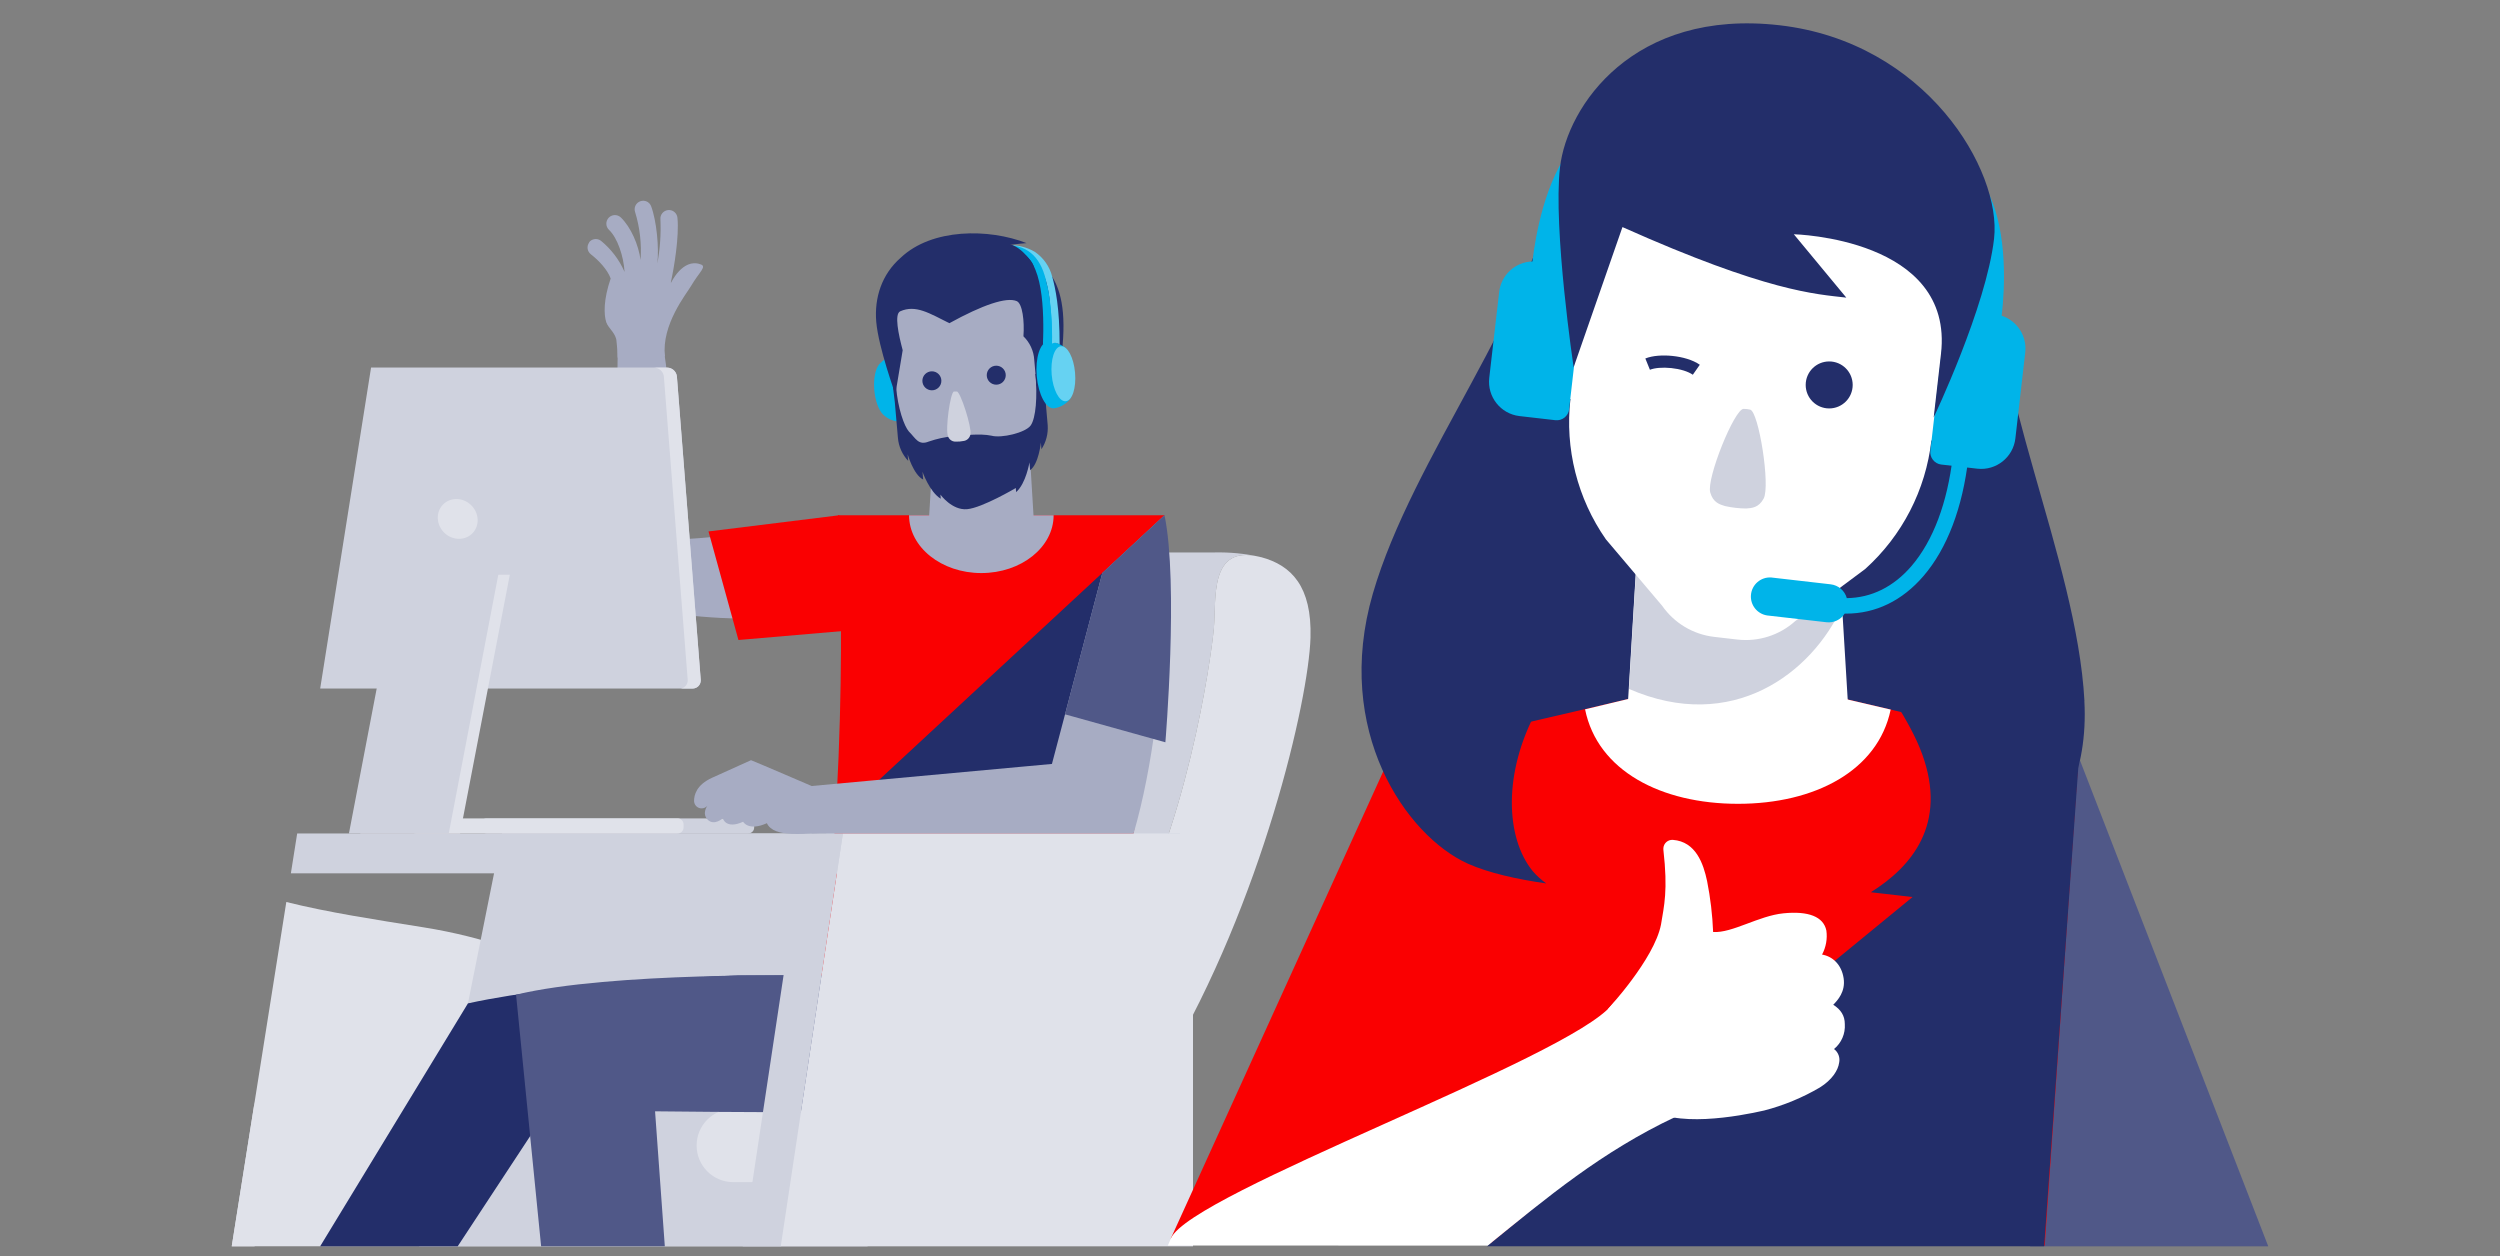 <?xml version="1.0" encoding="UTF-8"?> <svg xmlns="http://www.w3.org/2000/svg" width="400" height="201" viewBox="0 0 400 201" fill="none"><rect x="0" y="0" width="400" height="201" fill="#808080" stroke="none"/><g clip-path="url(#clip0_6331_6760)"><path d="M45.81 144.32L37.08 199.4H124.99C120.59 184.03 107.14 154.69 67.8 148.38C59.88 147.11 52.5 145.99 45.81 144.32Z" fill="#E0E2EA"></path><path d="M80.33 133.35H138.81V199.41H67.07L80.33 133.35Z" fill="#CFD2DE"></path><path d="M94.24 38.78C94.701 38.18 95.561 38.07 96.16 38.53C97.79 39.87 99.091 41.57 99.93 43.51C99.79 41.02 98.79 38.04 97.441 36.78C96.891 36.26 96.871 35.39 97.391 34.84C97.91 34.29 98.781 34.27 99.331 34.79C100.93 36.33 102.17 39.18 102.49 41.6C102.67 39.02 102.38 36.42 101.62 33.94C101.37 33.23 101.74 32.45 102.45 32.2C103.14 31.95 103.9 32.29 104.17 32.97C105.05 35.28 105.47 39.67 105.17 42.18C105.61 39.85 105.77 37.48 105.67 35.11C105.59 34.36 106.14 33.69 106.89 33.61C107.64 33.53 108.31 34.08 108.39 34.83C108.68 37.79 107.89 42.66 107.33 45.2H107.39C107.39 45.2 109.22 41.31 112.02 42.27C113.2 42.61 111.94 43.42 110.57 45.75C109.82 47.04 105.81 51.93 106.39 57.03L98.82 57.22C98.811 56.35 98.751 55.48 98.641 54.61C98.591 53.35 97.3 52.49 97.001 51.56C96.6 50.32 96.55 47.92 97.71 44.56C97.18 43.13 95.82 41.68 94.531 40.68C93.941 40.22 93.831 39.37 94.29 38.77L94.24 38.78Z" fill="#A7ACC3"></path><path d="M98.86 54.53C98.86 54.53 98.36 85.88 98.75 95.78C109.65 100.85 135.94 98.5 135.94 98.5L133.09 82.98C133.09 82.98 120.15 85.67 110 86.23C108.82 78.67 107.13 65.16 106.56 58.41C106.15 55.33 105.96 54.28 105.96 54.28L98.86 54.52V54.53Z" fill="#A7ACC3"></path><path d="M51.23 110.16H110.79C111.51 110.17 112.11 109.6 112.12 108.87C112.12 108.82 112.12 108.77 112.12 108.72L108.31 60.25C108.24 59.44 107.57 58.82 106.76 58.81H59.37L51.23 110.16Z" fill="#CFD2DE"></path><path d="M201.42 89.07L201.78 89.16L201.42 89.07Z" fill="#00B4E9"></path><path d="M178.91 151.87C189.86 133.32 193.78 105.34 194.22 100.61C194.66 95.88 193.4 87.17 201.45 89.07C199.12 88.56 196.73 88.34 194.34 88.39H147.65C139.5 88.39 138.34 94.03 138.34 101.53C138.34 109.03 132.26 154.44 111.15 163.15C90.04 171.86 174.99 170.04 174.99 170.04V186.51C179.32 181.44 183.19 175.99 186.54 170.23C179.41 167.49 172.82 162.14 178.91 151.88V151.87Z" fill="#CFD2DE"></path><path d="M201.8 89.16L201.44 89.07C193.4 87.16 194.65 95.87 194.21 100.61C193.77 105.35 189.86 133.32 178.91 151.87C172.84 162.14 179.45 167.49 186.56 170.22C201.96 144.16 209.37 112.05 209.68 102.04C209.92 93.83 206.63 90.45 201.8 89.15V89.16Z" fill="#E0E2EA"></path><path d="M186.33 82.44H134.08C134.08 82.44 136.22 115.86 131.45 155.59C121.79 170.02 178.31 155.59 178.31 155.59C178.31 155.59 183.35 124.7 186.33 82.44Z" fill="#FA0001"></path><path d="M129.88 183.28H123.83V199.29H129.88V183.28Z" fill="#E0E2EA"></path><path d="M70.03 177.42H146.71C149.95 177.42 152.57 180.04 152.57 183.28C152.57 186.52 149.95 189.14 146.71 189.14H70.03C66.79 189.14 64.17 186.52 64.17 183.28C64.17 180.04 66.79 177.42 70.03 177.42Z" fill="#CFD2DE"></path><path d="M117.32 177.42H146.04C149.28 177.42 151.9 180.04 151.9 183.28C151.9 186.52 149.28 189.14 146.04 189.14H117.32C114.08 189.14 111.46 186.52 111.46 183.28C111.46 180.04 114.08 177.42 117.32 177.42Z" fill="#E0E2EA"></path><path d="M40.74 176.32L37.08 199.41H40.74V176.32Z" fill="#E0E2EA"></path><path d="M51.23 199.41H73.231L87.481 177.74C87.481 177.74 113.91 177.41 140.87 177.41C152.78 177.41 151.37 156.07 151.37 156.07H118.27C118.27 156.07 91.671 156.87 74.871 160.54L51.23 199.4V199.41Z" fill="#232E6A"></path><path d="M86.58 199.4H106.37L104.81 177.81C104.81 177.81 117.69 177.99 141.94 177.99C152.66 177.99 151.38 158.5 151.38 158.5L129.88 156.08C129.88 156.08 97.68 155.48 82.57 159.15L86.58 199.41V199.4Z" fill="#505888"></path><path d="M46.54 139.73H188.8V133.35H47.55L46.54 139.73Z" fill="#CFD2DE"></path><path d="M134.86 133.35H190.88V199.41H124.9L134.86 133.35Z" fill="#E0E2EA"></path><path d="M164.46 82.44L149.22 88.58L150.05 82.44H164.46Z" fill="white"></path><path d="M119.72 130.94H77.84C77.315 130.94 76.89 131.365 76.89 131.89V132.4C76.89 132.925 77.315 133.35 77.84 133.35H119.72C120.244 133.35 120.67 132.925 120.67 132.4V131.89C120.67 131.365 120.244 130.94 119.72 130.94Z" fill="#CFD2DE"></path><path d="M108.42 130.94H66.54C66.015 130.94 65.59 131.365 65.59 131.89V132.4C65.59 132.925 66.015 133.35 66.54 133.35H108.42C108.945 133.35 109.37 132.925 109.37 132.4V131.89C109.37 131.365 108.945 130.94 108.42 130.94Z" fill="#E0E2EA"></path><path d="M128.79 133.35H134.87L124.92 199.41H118.84L128.79 133.35Z" fill="#CFD2DE"></path><path d="M157.01 91.69C163.4 91.69 168.58 87.55 168.58 82.44H145.45C145.45 87.55 150.63 91.69 157.01 91.69Z" fill="#A7ACC3"></path><path d="M165.64 87.07H148.39L149.65 66.26H164.38L165.64 87.07Z" fill="#A7ACC3"></path><path d="M112.11 108.74L108.3 60.27C108.23 59.46 107.56 58.84 106.75 58.83H104.67C105.48 58.84 106.15 59.46 106.22 60.27L110.03 108.74C110.1 109.46 109.58 110.1 108.86 110.17C108.81 110.17 108.76 110.17 108.71 110.17H110.79C111.51 110.18 112.11 109.61 112.12 108.88C112.12 108.83 112.12 108.78 112.12 108.73L112.11 108.74Z" fill="#E0E2EA"></path><path d="M75.599 85.317C76.781 84.094 76.681 82.079 75.375 80.816C74.069 79.553 72.051 79.52 70.869 80.743C69.686 81.966 69.786 83.981 71.093 85.244C72.399 86.507 74.416 86.54 75.599 85.317Z" fill="#E0E2EA"></path><path d="M73.61 133.35H57.64L65.59 91.96H81.57L73.61 133.35Z" fill="#E0E2EA"></path><path d="M71.8 133.35H55.83L63.81 91.69H79.78L71.8 133.35Z" fill="#CFD2DE"></path><path d="M158.68 38.6C166.3 40.82 171.39 43.17 169.9 56.44L166.96 55.34L162.55 43.36L158.68 38.6Z" fill="#232E6A"></path><path d="M143.26 56.78C142.17 56.87 141.2 57.74 140.81 58.14C140.74 58.2 140.68 58.27 140.63 58.34C140.05 59.09 139.73 60.66 139.89 62.44C140.05 64.22 140.63 65.71 141.33 66.35C141.33 66.35 141.38 66.4 141.41 66.42C142.17 67.13 143.18 67.5 144.21 67.45C145.46 67.34 146.27 64.86 146.01 61.92C145.75 58.98 144.52 56.68 143.27 56.79L143.26 56.78Z" fill="#00B4E9"></path><path d="M166.97 55.34H166.71L165.84 45.39L154.77 49.59L142.33 47.45L142.93 57.44L143.61 65.19L144.33 70.34L151.96 77.59C152.99 78.56 154.39 79.05 155.8 78.93L158.82 78.67C160.23 78.55 161.53 77.82 162.37 76.68L167.41 68.32L166.98 63.16L167.66 63.1C168.96 62.98 169.91 61.84 169.8 60.55L169.53 57.49C169.41 56.2 168.27 55.24 166.98 55.35L166.97 55.34Z" fill="#A7ACC3"></path><path d="M165.66 59.83C166.01 63.45 165.74 66.9 164.91 68.07C164.08 69.24 160.22 70.15 158.63 69.71C156.79 69.32 154.04 69.67 152.58 69.79C151.22 69.91 149.89 70.2 148.6 70.65C146.93 71.31 146.53 70.15 145.42 69.04C144.69 68.21 143.65 65.4 143.36 61.78L142.86 61.82L143.17 64.35L143.67 70.09C143.79 71.46 144.37 72.74 145.31 73.74L145.22 72.67C145.22 72.67 146.15 75.96 147.71 76.73L147.6 75.48C147.6 75.48 148.71 78.69 150.52 79.8L150.47 79.14C150.47 79.14 152.32 81.69 154.74 81.47C157.16 81.25 162.53 78.08 162.53 78.08L162.58 78.74C164.17 77.34 164.71 73.98 164.71 73.98L164.82 75.23C166.2 74.23 166.54 70.81 166.54 70.81L166.63 71.88C167.38 70.73 167.73 69.37 167.63 68L167.13 62.26L167 59.72L165.64 59.84L165.66 59.83Z" fill="#232E6A"></path><path d="M153.08 62.64H152.64C152.05 62.69 151.22 68.76 151.68 69.8C151.85 70.3 152.31 70.65 152.84 70.66C153.32 70.68 153.8 70.64 154.27 70.54C154.79 70.43 155.18 70.01 155.27 69.49C155.52 68.43 153.66 62.59 153.08 62.64Z" fill="#CFD2DE"></path><path d="M169 48.99C168.86 46.78 168.16 44.64 166.96 42.77C165.01 40.2 160.77 39.29 156.89 40.12C158.51 39.34 164.25 38.9 164.25 38.9C158.24 36.54 149.11 36.49 144.11 41.24C141.09 43.87 139.87 47.63 140.2 51.5C140.56 55.63 143.26 63.07 143.26 63.07L144.43 56.03C143.77 53.57 143.06 50.25 144.03 49.81C146.52 48.7 148.71 50.13 151.9 51.71C157.24 48.77 161.05 47.48 162.68 48.18C163.59 48.57 163.93 51.37 163.75 53.81C164.78 54.81 165.4 56.16 165.48 57.59L165.86 61.87C165.86 61.87 169.42 53.56 169.02 48.96L169 48.99Z" fill="#232E6A"></path><path d="M149.1 62.45C149.94 62.45 150.62 61.769 150.62 60.93C150.62 60.09 149.94 59.41 149.1 59.41C148.261 59.41 147.58 60.09 147.58 60.93C147.58 61.769 148.261 62.45 149.1 62.45Z" fill="#232E6A"></path><path d="M159.4 61.55C160.239 61.55 160.92 60.869 160.92 60.03C160.92 59.19 160.239 58.51 159.4 58.51C158.56 58.51 157.88 59.19 157.88 60.03C157.88 60.869 158.56 61.55 159.4 61.55Z" fill="#232E6A"></path><path d="M170.56 55.74C170.56 55.74 169.12 54.52 167.68 54.65C166.43 54.76 165.62 57.24 165.88 60.19C166.14 63.14 167.37 65.44 168.61 65.33C169.68 65.2 170.64 64.62 171.26 63.75C171.97 62.76 170.56 55.75 170.56 55.75V55.74Z" fill="#00B4E9"></path><path d="M172.01 59.64C172.22 62.07 171.56 64.12 170.52 64.2C169.48 64.28 168.48 62.39 168.27 59.96C168.06 57.53 168.72 55.48 169.76 55.4C170.8 55.32 171.8 57.21 172.01 59.64Z" fill="#66D2F2"></path><path d="M168.32 54.99C168.32 54.99 168.74 54.62 169.54 55.1C169.54 49.31 168.88 46.14 168.34 44.21C167.92 42.61 166.94 41.23 165.58 40.3C164.29 39.54 162.81 39.16 161.32 39.23C161.32 39.23 166.37 40.72 167.5 45.49C167.95 47.27 168.11 49.1 168 50.93L168.33 55L168.32 54.99Z" fill="#66D2F2"></path><path d="M166.88 55.1L168.32 54.98C168.32 54.98 168.46 49.15 167.49 45.47C167.57 48.69 167.37 51.92 166.88 55.1Z" fill="#00B4E9"></path><path d="M166.88 55.1C167.06 49.88 166.95 41.45 162.96 40.24C160.97 39.77 158.9 39.73 156.9 40.12C158.23 39.61 159.64 39.31 161.07 39.23C164.71 39.23 166.72 41.47 167.49 45.46C168.12 48.6 168.4 51.79 168.32 54.99C167.84 54.96 167.35 54.99 166.88 55.09V55.1Z" fill="#00B4E9"></path><path d="M163.88 44.58C163.88 44.58 166.57 43.8 164.88 41.67C163.19 39.54 161.92 38.72 158.7 38.61C155.48 38.5 152.1 41.01 152.33 41.1C152.56 41.19 163.88 44.58 163.88 44.58Z" fill="#232E6A"></path><path d="M186.33 82.44L172.91 128.09H133.09L138.05 127.19L186.33 82.44Z" fill="#232E6A"></path><path d="M129.88 125.76L168.31 122.23L176.37 91.69L186.32 82.44C186.32 82.44 187.76 111.27 181.38 133.35H129.87V125.76H129.88Z" fill="#A7ACC3"></path><path d="M186.47 118.77L170.4 114.29L176.37 91.67L186.32 82.42C188.59 93.36 186.46 118.77 186.46 118.77H186.47Z" fill="#505888"></path><path d="M130.21 125.91C130.21 125.91 121.09 121.98 120.16 121.63L113.96 124.43C111.41 125.58 111.04 127.22 111.05 128.19C111.08 128.85 111.64 129.37 112.31 129.34C112.65 129.33 112.97 129.17 113.19 128.9C113.19 128.9 112.23 130.17 113.25 131.17C114.27 132.17 115.65 130.93 115.65 130.93C115.65 130.93 116.12 132.74 118.9 131.48C118.9 131.48 119.75 133.05 122.7 131.71C123.8 134.14 128.91 133.35 132.71 133.19L130.2 125.91H130.21Z" fill="#A7ACC3"></path><path d="M134.27 82.44L113.36 85.03L118.15 102.4L138.97 100.61L134.27 82.44Z" fill="#FA0001"></path><path d="M315.57 74.89H241.47V121.64H315.57V74.89Z" fill="#232E6A"></path><path d="M362.92 199.41L332.77 121.59L319.42 185.55L324.84 199.41H362.92Z" fill="#505888"></path><path d="M327.16 199.31L332.61 120.61L277.99 107.77L221.46 120.94L238.59 199.31H327.16Z" fill="#FA0001"></path><path d="M327.07 199.4L332.61 121.7L237.89 199.4H327.07Z" fill="#232E6A"></path><path d="M277.58 107.74L253.61 113.49C255.6 123.33 265.79 128.61 278.08 128.61C290.37 128.61 300.47 123.32 302.51 113.53L277.58 107.73V107.74Z" fill="white"></path><path d="M296.05 118.85H260.08L263.04 69.87H293.09L296.05 118.85Z" fill="white"></path><path d="M293.09 69.87H263.05L260.64 110.23C277.14 117.42 289.88 107.74 294.74 97.06L293.09 69.86V69.87Z" fill="#CFD2DE"></path><path d="M232.111 197.68L234.621 180.65L222.451 120.94L187.311 198.2L192.681 197.68H232.111Z" fill="#FA0001"></path><path d="M333.51 112.15C332.28 89.37 317.93 61.07 318.98 38.57L286.43 27.5L286.52 26.77L284.37 26.8L283.16 26.39L283.12 26.82L249.58 27.23C245.5 49.39 226 73.09 219.65 95C213.3 116.91 224.99 133.74 234.86 138.19C238.22 139.68 242.71 140.68 247.4 141.35C246.6 140.78 245.86 140.11 245.22 139.36C240.9 134.05 240.43 123.65 245.95 113.53C251.47 103.4 260.64 96.41 263.21 73.92L278.25 75.65L293.29 77.41C290.71 99.88 303.45 109.41 307.54 120.64C311.63 131.87 305.86 138.68 299.33 142.76L305.71 143.49C316.3 144.7 334.73 134.96 333.5 112.18L333.51 112.15Z" fill="#232E6A"></path><path d="M311.78 52.1L311.16 52.03L312.57 39.74L284.12 32.62L254.8 33.12L253.39 45.41L252.56 45.31C249.48 44.97 246.7 47.18 246.33 50.26L245.49 57.53C245.15 60.61 247.36 63.39 250.44 63.76L251.27 63.85C250.36 71.77 252.38 79.75 256.94 86.29L265.94 96.92C267.88 99.7 270.91 101.51 274.27 101.9L278 102.33C281.36 102.71 284.72 101.64 287.24 99.37L298.42 91.05C304.35 85.72 308.12 78.4 309.02 70.48L309.64 70.55C312.72 70.89 315.5 68.68 315.86 65.6L316.7 58.33C317.05 55.25 314.85 52.47 311.77 52.1H311.78Z" fill="white"></path><path d="M280.02 65.54C280.02 65.54 279.74 65.48 279.52 65.45C279.34 65.43 279.16 65.42 278.97 65.42C277.51 65.42 273 76.59 273.64 78.8C274.09 80.42 275.17 80.71 276 80.97C277.12 81.22 278.25 81.35 279.39 81.36C280.26 81.29 281.38 81.26 282.18 79.78C283.29 77.77 281.39 65.82 280.02 65.54Z" fill="#CFD2DE"></path><path d="M251.7 42.51L250.45 42.37L251.56 23.38C247.23 28.95 245.7 37.5 245.19 41.83C242.45 41.91 240.19 43.98 239.87 46.7L238.28 60.47C237.94 63.48 240.09 66.21 243.1 66.57L248.85 67.23C249.94 67.36 250.93 66.58 251.06 65.49V65.45L253.44 44.71C253.56 43.62 252.78 42.64 251.69 42.52L251.7 42.51Z" fill="#00B4E9"></path><path d="M320.27 50.51C320.77 46.2 321.23 37.48 318.25 31.05L316.09 49.92L313.45 49.62C312.36 49.49 311.37 50.27 311.24 51.36V51.38L308.86 72.11C308.73 73.2 309.5 74.19 310.6 74.33H310.63L316.37 74.99C319.39 75.33 322.11 73.16 322.46 70.15L324.04 56.38C324.33 53.78 322.76 51.34 320.28 50.52L320.27 50.51Z" fill="#00B4E9"></path><path d="M259.61 36.34C282.79 46.69 290.5 47.05 295.41 47.62L287.01 37.48C287.01 37.48 312.68 38.09 310.56 56.6L309.39 66.79C309.39 66.79 317.8 49.13 319.05 38.19C320.3 27.25 308.13 6.72 284.72 4.04C261.32 1.36 250.73 16.98 249.6 26.78C248.47 36.58 251.78 58.77 251.78 58.77L259.59 36.34H259.61Z" fill="#232E6A"></path><path d="M312.45 72.98C311.59 80.44 309.31 86.5 305.86 90.54C302.99 93.89 299.43 95.65 295.49 95.7C295.16 94.5 294.13 93.63 292.9 93.49L283.42 92.4C281.74 92.27 280.27 93.54 280.15 95.22C280.03 96.81 281.15 98.22 282.73 98.47L292.24 99.56C293.39 99.69 294.52 99.16 295.15 98.18H295.37C300.11 98.18 304.36 96.12 307.77 92.15C311.55 87.75 314.03 81.2 314.94 73.27L312.47 72.99L312.45 72.98Z" fill="#00B4E9"></path><path d="M292.67 65.35C294.747 65.35 296.43 63.666 296.43 61.59C296.43 59.513 294.747 57.83 292.67 57.83C290.594 57.83 288.91 59.513 288.91 61.59C288.91 63.666 290.594 65.35 292.67 65.35Z" fill="#232E6A"></path><path fill-rule="evenodd" clip-rule="evenodd" d="M267.413 58.892C266.015 58.745 264.725 58.864 263.986 59.163L263.254 57.356C264.415 56.886 266.071 56.79 267.617 56.953C269.167 57.116 270.827 57.561 271.969 58.361L270.851 59.959C270.094 59.428 268.808 59.039 267.413 58.892Z" fill="#232E6A"></path><path d="M293.45 167.84C294.63 166.87 295.27 165.39 295.17 163.86C295.17 162.52 294.55 161.54 293.32 160.76C294.02 160.05 295.31 158.66 294.98 156.51C294.65 154.36 293.25 153.03 291.53 152.73C292.16 151.55 292.4 150.21 292.22 148.89C291.76 146.67 289.36 145.73 285.36 146.13C281.36 146.53 277.15 149.32 274.1 149.12C273.99 146.39 273.67 143.68 273.14 141C272.55 138.18 271.33 134.66 267.67 134.38C266.89 134.32 266.2 134.9 266.14 135.69C266.14 135.78 266.14 135.87 266.14 135.96C266.89 142.52 266.25 144.92 265.76 147.93C264.68 153.48 257.23 161.48 257.23 161.48L257.92 161.21C257.92 161.93 258.29 171.37 263.54 177.06C267.61 180.59 278.31 178.59 282.27 177.68C285.39 176.87 288.39 175.63 291.17 174C293.16 172.76 294.09 171.23 294.26 170.05C294.44 169.22 294.13 168.36 293.45 167.85V167.84Z" fill="white"></path><path d="M238.02 199.31C247.58 191.56 256.2 184.31 268.07 178.7C279.68 171.78 264.81 152.22 257.89 160.78C250.97 169.34 190.63 190.84 187.36 198.11L186.86 199.28L238.01 199.3L238.02 199.31Z" fill="white"></path></g><defs><clipPath id="clip0_6331_6760"><rect width="400" height="200" fill="white" transform="translate(0 0.5)"></rect></clipPath></defs></svg> 